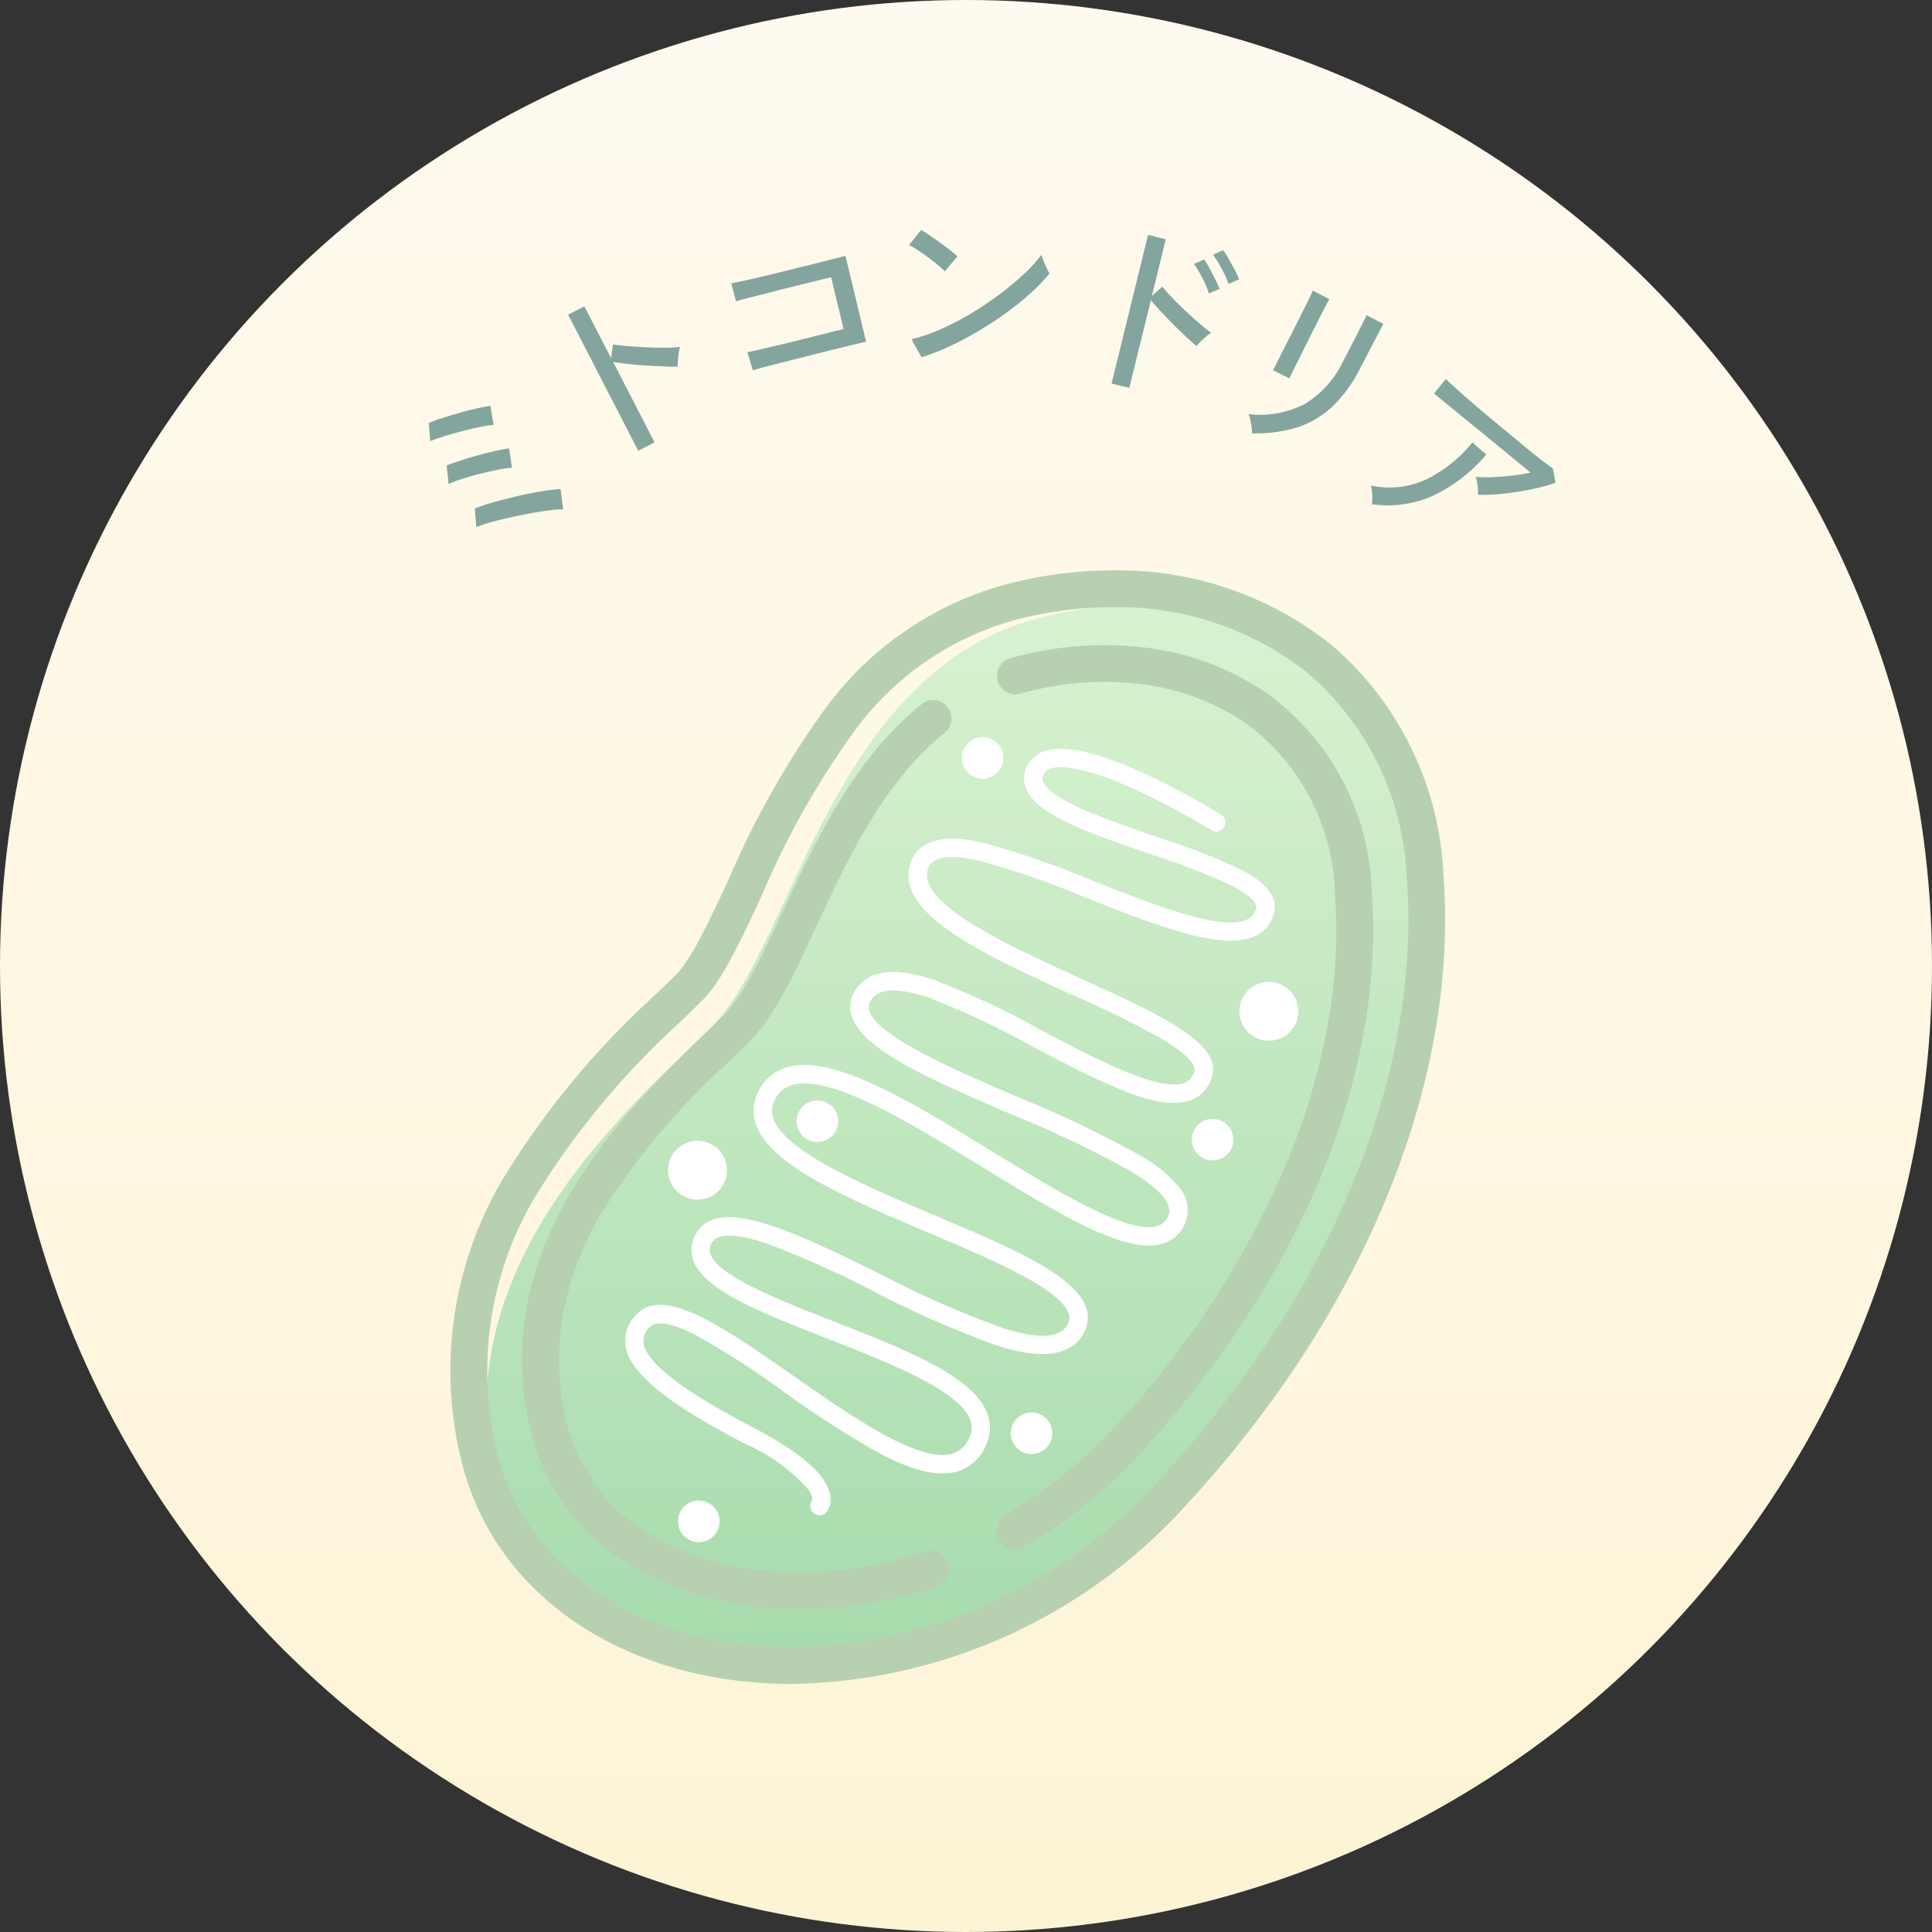 <svg xmlns="http://www.w3.org/2000/svg" xmlns:xlink="http://www.w3.org/1999/xlink" width="105" height="105" viewBox="0 0 105 105"><rect x="0" y="0" width="105" height="105" fill="#333333" stroke="none"/><defs><linearGradient id="a" x1="0.5" x2="0.5" y2="1" gradientUnits="objectBoundingBox"><stop offset="0" stop-color="#fffaf0"/><stop offset="1" stop-color="#fdf4d5"/></linearGradient><linearGradient id="b" x1="0.5" x2="0.5" y2="1" gradientUnits="objectBoundingBox"><stop offset="0" stop-color="#c5efc4"/><stop offset="1" stop-color="#72cb91"/></linearGradient><clipPath id="c"><rect width="61.281" height="16.572" fill="#83a59d"/></clipPath></defs><g transform="translate(-818.653 -488.13)"><circle cx="52.5" cy="52.5" r="52.5" transform="translate(818.653 488.13)" fill="url(#a)"/><g transform="translate(841.31 510.326)"><g transform="translate(2.804 9.804)"><g transform="translate(0 0)"><g transform="translate(3.971 2.875)" opacity="0.649" style="isolation:isolate"><g transform="translate(0 0)"><path d="M46.822,13.688C35.778,16.755,33.63,31.481,29.335,35.776S14.3,48.968,17.677,61.239c3.274,11.906,23.6,14.057,36.2.307C64,50.5,68.818,37.944,67.99,27.186c-.92-11.965-11.517-16.179-21.168-13.5" transform="translate(-20.031 -14.912)" fill="url(#b)"/></g></g><path d="M19.706,61.62h0c-8.906,0-15.925-4.6-17.882-11.709A20.413,20.413,0,0,1,4.251,33.717a45.938,45.938,0,0,1,8.065-9.608c.4-.386.775-.749,1.1-1.075.81-.81,1.831-3.006,2.819-5.129a48.18,48.18,0,0,1,5.153-9.151,18.019,18.019,0,0,1,9.621-6.808A22.835,22.835,0,0,1,37.116,1.1,18.566,18.566,0,0,1,49.039,5.18,17.433,17.433,0,0,1,55.084,17.6c.859,11.169-4.184,23.615-13.838,34.145A29.522,29.522,0,0,1,19.706,61.62ZM37.116,3.1a20.835,20.835,0,0,0-5.572.772,16.094,16.094,0,0,0-8.569,6.1,45.893,45.893,0,0,0-4.926,8.777c-1.158,2.49-2.158,4.64-3.218,5.7-.338.338-.72.707-1.124,1.1a44.244,44.244,0,0,0-7.729,9.18A18.484,18.484,0,0,0,3.753,49.381c1.711,6.22,7.973,10.24,15.953,10.24h0A27.519,27.519,0,0,0,39.772,50.4c9.281-10.124,14.135-22.021,13.318-32.64a15.481,15.481,0,0,0-5.331-11.04A16.567,16.567,0,0,0,37.116,3.1Z" transform="translate(-2.101 -2.101)" fill="#b7d1b0"/><path d="M113.7,65.53a1,1,0,0,1-.5-1.865,25.2,25.2,0,0,0,5.936-4.794,49,49,0,0,0,9.487-14.685,36.143,36.143,0,0,0,2.124-7.354,28.447,28.447,0,0,0,.363-7,11.86,11.86,0,0,0-4.839-9.2,12.778,12.778,0,0,0-5.7-2.131,16.736,16.736,0,0,0-6.548.512,1,1,0,1,1-.535-1.927,18.752,18.752,0,0,1,7.338-.568A14.782,14.782,0,0,1,127.421,19a13.794,13.794,0,0,1,5.684,10.68c.763,9.915-3.791,21.046-12.494,30.54A27.2,27.2,0,0,1,114.2,65.4,1,1,0,0,1,113.7,65.53Z" transform="translate(-84.02 -13.319)" fill="#b7d1b0"/><path d="M30.885,77.039q-.529,0-1.052-.026a17.747,17.747,0,0,1-7.427-1.952A11.676,11.676,0,0,1,16.4,67.812c-2.828-10.282,5.052-17.9,9.285-21.994.391-.378.76-.735,1.079-1.054,1.1-1.1,2.074-3.2,3.2-5.628,1.727-3.712,3.875-8.333,7.541-11.272a1,1,0,1,1,1.251,1.56c-3.3,2.646-5.255,6.848-6.978,10.555-1.211,2.6-2.256,4.852-3.6,6.2-.331.331-.706.693-1.1,1.077a39.265,39.265,0,0,0-6.9,8.159,17.241,17.241,0,0,0-2.129,5.5,14.062,14.062,0,0,0,.285,6.364A9.723,9.723,0,0,0,23.348,73.3c3.889,2.077,9.248,2.307,14.336.614a1,1,0,0,1,.631,1.9A23.742,23.742,0,0,1,30.885,77.039Z" transform="translate(-12.892 -21.585)" fill="#b7d1b0"/><path d="M38.979,69.452a.5.5,0,0,1-.4-.8c.024-.061.023-.276-.238-.637a9.825,9.825,0,0,0-3.426-2.458c-4.22-2.194-6.216-3.819-6.471-5.268a2,2,0,0,1,.58-1.746c1.465-1.6,4.737.682,8.525,3.321,3.207,2.235,6.842,4.768,8.651,4.24a1.481,1.481,0,0,0,.949-.943,1.157,1.157,0,0,0,0-.952c-.677-1.594-4.424-3.061-7.729-4.355C35.782,58.433,32.64,57.2,32.1,55.542a1.7,1.7,0,0,1,.224-1.483c1.273-1.98,5.335.014,10.039,2.323a52.684,52.684,0,0,0,6.573,2.891c1.94.611,3.089.558,3.513-.164a.7.7,0,0,0,.077-.614c-.451-1.365-4.272-2.983-7.643-4.411-4.382-1.857-8.522-3.61-9.34-5.829a2.215,2.215,0,0,1,.109-1.82A2.469,2.469,0,0,1,37.23,45.1c1.167-.334,2.77.015,5.044,1.1,1.911.91,4.054,2.225,6.127,3.5,3.46,2.122,7.383,4.528,8.954,4.028a.906.906,0,0,0,.581-.554c.267-.623-.424-1.44-2.052-2.428a57.48,57.48,0,0,0-6.406-3.054c-4.412-1.9-8.222-3.545-8.761-5.413a1.634,1.634,0,0,1,.247-1.417c1.078-1.568,3.488-.756,4.28-.489a44.483,44.483,0,0,1,5.839,2.742c3.01,1.583,6.421,3.377,7.755,2.822a.9.9,0,0,0,.519-.624c.052-.17,0-.674-1.63-1.668a51.28,51.28,0,0,0-4.958-2.456c-3.969-1.809-8.073-3.68-8.824-5.8a2.047,2.047,0,0,1,.1-1.654c.772-1.543,3.144-.989,3.924-.807a47.163,47.163,0,0,1,5.88,2.044c3.3,1.3,7.042,2.775,8.4,2.087a.857.857,0,0,0,.458-.591c.084-.321-.441-.792-1.44-1.292A39.261,39.261,0,0,0,56.913,33.5c-1.463-.5-2.976-1.02-4.174-1.567-1.465-.669-2.274-1.3-2.544-1.994a1.458,1.458,0,0,1,.089-1.256,1.643,1.643,0,0,1,1.062-.8c1.142-.305,3.1.2,5.81,1.5,1.962.941,3.592,1.947,3.66,1.99a.5.5,0,0,1-.526.85c-.016-.01-1.659-1.024-3.574-1.942-3.262-1.564-4.6-1.569-5.111-1.433a.63.63,0,0,0-.439.31.458.458,0,0,0-.038.417c.4,1.022,3.567,2.108,6.111,2.98a39.84,39.84,0,0,1,4.476,1.723c.987.494,2.264,1.284,1.96,2.441a1.84,1.84,0,0,1-.973,1.228c-1.758.891-5.382-.537-9.218-2.048a46.576,46.576,0,0,0-5.741-2c-1.581-.369-2.524-.275-2.8.281a1.054,1.054,0,0,0-.053.874c.259.734,1.232,1.6,2.891,2.565,1.558.909,3.514,1.8,5.4,2.663,4.3,1.959,7.69,3.506,7.13,5.329a1.877,1.877,0,0,1-1.091,1.253c-.834.347-2.039.183-3.793-.516-1.457-.581-3.162-1.477-4.811-2.344a43.875,43.875,0,0,0-5.692-2.68c-1.673-.564-2.7-.528-3.137.108a.633.633,0,0,0-.11.573c.171.593,1.068,1.337,2.667,2.21,1.537.84,3.566,1.715,5.529,2.561A58.066,58.066,0,0,1,56.4,49.891a7.751,7.751,0,0,1,2.054,1.651,1.9,1.9,0,0,1-.8,3.138c-2.008.638-5.609-1.571-9.78-4.129-3.884-2.382-8.287-5.083-10.373-4.486a1.487,1.487,0,0,0-.955.817,1.219,1.219,0,0,0-.065,1.027c.668,1.813,4.984,3.641,8.792,5.254,4.083,1.73,7.609,3.223,8.2,5.018a1.7,1.7,0,0,1-.165,1.435c-1.034,1.758-3.775.894-4.676.61a53.29,53.29,0,0,1-6.714-2.947,53,53,0,0,0-5.849-2.612c-2.008-.672-2.69-.408-2.908-.068a.688.688,0,0,0-.114.634c.392,1.212,3.76,2.53,6.731,3.692,3.828,1.5,7.444,2.914,8.285,4.9a2.153,2.153,0,0,1,0,1.727,2.451,2.451,0,0,1-1.592,1.519c-1.059.309-2.457-.034-4.4-1.079a56.151,56.151,0,0,1-5.1-3.3,45.246,45.246,0,0,0-4.734-3.043c-1.617-.823-2.242-.684-2.482-.423a1,1,0,0,0-.333.9c.188,1.068,2.19,2.6,5.948,4.555,2.576,1.339,3.984,2.567,4.186,3.648a1.132,1.132,0,0,1-.206.961A.5.5,0,0,1,38.979,69.452Z" transform="translate(-19.903 -19.099)" fill="#fff"/><path d="M159.1,76.508a1.6,1.6,0,1,1-1.6-1.6,1.6,1.6,0,0,1,1.6,1.6" transform="translate(-114 -53.547)" fill="#fff"/><path d="M46.1,116.508a1.6,1.6,0,1,1-1.6-1.6,1.6,1.6,0,0,1,1.6,1.6" transform="translate(-32.054 -84.908)" fill="#fff"/><path d="M115.168,171.542a1.13,1.13,0,1,1-1.13-1.13,1.13,1.13,0,0,1,1.13,1.13" transform="translate(-83.437 -125.647)" fill="#fff"/><path d="M47.168,189.542a1.13,1.13,0,1,1-1.13-1.13,1.13,1.13,0,0,1,1.13,1.13" transform="translate(-33.522 -138.86)" fill="#fff"/><path d="M105.168,33.542a1.13,1.13,0,1,1-1.13-1.13,1.13,1.13,0,0,1,1.13,1.13" transform="translate(-76.096 -24.35)" fill="#fff"/><path d="M152.168,111.542a1.13,1.13,0,1,1-1.13-1.13,1.13,1.13,0,0,1,1.13,1.13" transform="translate(-110.596 -81.605)" fill="#fff"/><path d="M75.168,111.542a1.13,1.13,0,1,1-1.13-1.13,1.13,1.13,0,0,1,1.13,1.13" transform="translate(-55.075 -82.605)" fill="#fff"/></g></g></g><g transform="translate(842.147 500.167) rotate(1)"><g transform="translate(0 0)" clip-path="url(#c)"><path d="M3.525,16.5a4.758,4.758,0,0,0-.733.121q-.464.105-.991.252t-.985.3a7.115,7.115,0,0,0-.719.271L0,16.456a7,7,0,0,1,.75-.291q.451-.15.944-.3t.927-.253a7.173,7.173,0,0,1,.712-.144Zm1.039,2.307a5.089,5.089,0,0,0-.737.117q-.468.1-1,.245t-.986.3a5.6,5.6,0,0,0-.708.282l-.118-1c.209-.093.461-.19.758-.291s.6-.2.925-.293.63-.179.927-.253a7.394,7.394,0,0,1,.762-.153Zm2.82,2.209a5.519,5.519,0,0,0-.738.068q-.47.069-1.028.18c-.371.075-.746.158-1.12.249s-.723.185-1.044.28a6.007,6.007,0,0,0-.771.275l-.1-1.012a11.012,11.012,0,0,1,1.067-.372q.626-.186,1.29-.352c.443-.11.866-.2,1.268-.275a10.069,10.069,0,0,1,1.014-.14Z" transform="translate(0 -5.501)" fill="#83a59d"/><path d="M16.821,14.707,12.883,7.38l.872-.469,1.5,2.783.092-.742c.208.031.471.057.789.077s.654.037,1.011.048.7.014,1.025.005a7.185,7.185,0,0,0,.823-.059,1.481,1.481,0,0,0-.066.322c-.017.145-.031.287-.039.427s-.012.249-.009.328q-.315.014-.775,0t-.97-.035q-.508-.025-.974-.068t-.792-.095l2.329,4.332Z" transform="translate(-5.412 -2.443)" fill="#83a59d"/><path d="M26.546,8.59l-.307-.976q.126-.021.488-.11t.879-.221L28.7,7q.576-.149,1.12-.3t.976-.263c.287-.078.5-.135.646-.173l-.724-2.8-.581.15q-.407.106-.946.25l-1.119.3-1.1.3q-.523.141-.9.248t-.5.152l-.273-.973q.166-.032.638-.143c.314-.073.686-.166,1.113-.276s.876-.228,1.345-.353l1.343-.358,1.109-.3c.312-.084.521-.144.628-.179l1.2,4.649-.846.218q-.53.136-1.176.309t-1.3.353q-.655.18-1.24.336t-1,.275c-.277.078-.462.133-.556.165" transform="translate(-8.991 -0.812)" fill="#83a59d"/><path d="M42.2,2.225a4.02,4.02,0,0,0-.368-.327q-.25-.2-.548-.414t-.579-.392a3.559,3.559,0,0,0-.472-.262L40.878,0c.128.068.285.164.473.287s.381.255.579.392.383.272.553.4.3.238.394.321ZM41.017,6.917l-.561-.971a9.131,9.131,0,0,0,1.56-.565,14.64,14.64,0,0,0,1.616-.87A18.352,18.352,0,0,0,45.16,3.452a15.641,15.641,0,0,0,1.316-1.129,7.943,7.943,0,0,0,.96-1.088,2.881,2.881,0,0,0,.12.32c.058.136.12.269.184.4s.115.226.152.288a10.122,10.122,0,0,1-1.267,1.323,17.462,17.462,0,0,1-1.7,1.325A19.341,19.341,0,0,1,43,6.058a13.463,13.463,0,0,1-1.978.859" transform="translate(-14.305 -0.001)" fill="#83a59d"/><path d="M57.511,8.19,59.353.078,60.318.3l-.7,3.091.559-.51c.135.16.316.355.542.582s.469.461.732.7.519.463.771.672.47.377.657.506a1.536,1.536,0,0,0-.26.194c-.108.095-.211.192-.309.292s-.173.18-.222.242q-.247-.2-.583-.5t-.7-.657q-.367-.353-.69-.692c-.215-.225-.4-.423-.545-.594L58.477,8.409Zm5.2-4.984a3.86,3.86,0,0,0-.217-.541q-.143-.3-.307-.577a4.59,4.59,0,0,0-.313-.476l.554-.252a4.575,4.575,0,0,1,.293.471q.168.3.331.61a4.441,4.441,0,0,1,.237.507Zm1.061-.537a4.247,4.247,0,0,0-.234-.539q-.151-.293-.318-.569A4.342,4.342,0,0,0,62.9,1.1l.546-.265a4.279,4.279,0,0,1,.309.47c.117.2.232.4.344.6a3.686,3.686,0,0,1,.242.5Z" transform="translate(-20.446 -0.028)" fill="#83a59d"/><path d="M69.309,12.343a1.374,1.374,0,0,0-.021-.311c-.019-.132-.046-.265-.077-.4a1.784,1.784,0,0,0-.1-.323,5.36,5.36,0,0,0,3.007-.586,5.455,5.455,0,0,0,2.1-2.427l.175-.349.226-.452q.156-.31.329-.671c.117-.24.219-.454.309-.64s.145-.31.167-.37l.922.461L75.111,8.746a7.5,7.5,0,0,1-1.471,2.083,5.066,5.066,0,0,1-1.891,1.157,7.476,7.476,0,0,1-2.44.357m1.079-3.451a3.776,3.776,0,0,0,.193-.374q.155-.323.387-.8l.487-1q.256-.525.482-1c.151-.317.276-.584.377-.8s.157-.345.169-.386l.9.447-.193.386q-.16.32-.384.779t-.471.977q-.247.518-.47.989c-.15.315-.276.58-.382.8s-.169.357-.191.417Z" transform="translate(-24.569 -1.613)" fill="#83a59d"/><path d="M79.6,18.673a3.143,3.143,0,0,0,.008-.5,1.992,1.992,0,0,0-.085-.519,4.793,4.793,0,0,0,2.992-.38A7.409,7.409,0,0,0,85,15.214l.764.646a8.535,8.535,0,0,1-2.876,2.3,6.058,6.058,0,0,1-3.287.508m5.755-.619a3.2,3.2,0,0,0-.032-.483,2.049,2.049,0,0,0-.115-.483,7.148,7.148,0,0,0,.907,0q.516-.032,1.06-.1a9.825,9.825,0,0,0,1.012-.184q-.354-.285-.837-.666l-1.025-.813c-.359-.286-.72-.57-1.079-.851s-.7-.548-1.015-.8l-.831-.655q-.356-.28-.531-.416l.621-.8q.235.213.693.608t1.048.88q.589.485,1.223.993t1.216.974q.583.468,1.045.81c.308.229.535.391.683.489l.155.779a10.018,10.018,0,0,1-.966.293c-.363.093-.739.172-1.127.239s-.764.117-1.127.15a8.961,8.961,0,0,1-.979.04" transform="translate(-28.272 -4.195)" fill="#83a59d"/></g></g></g></svg>